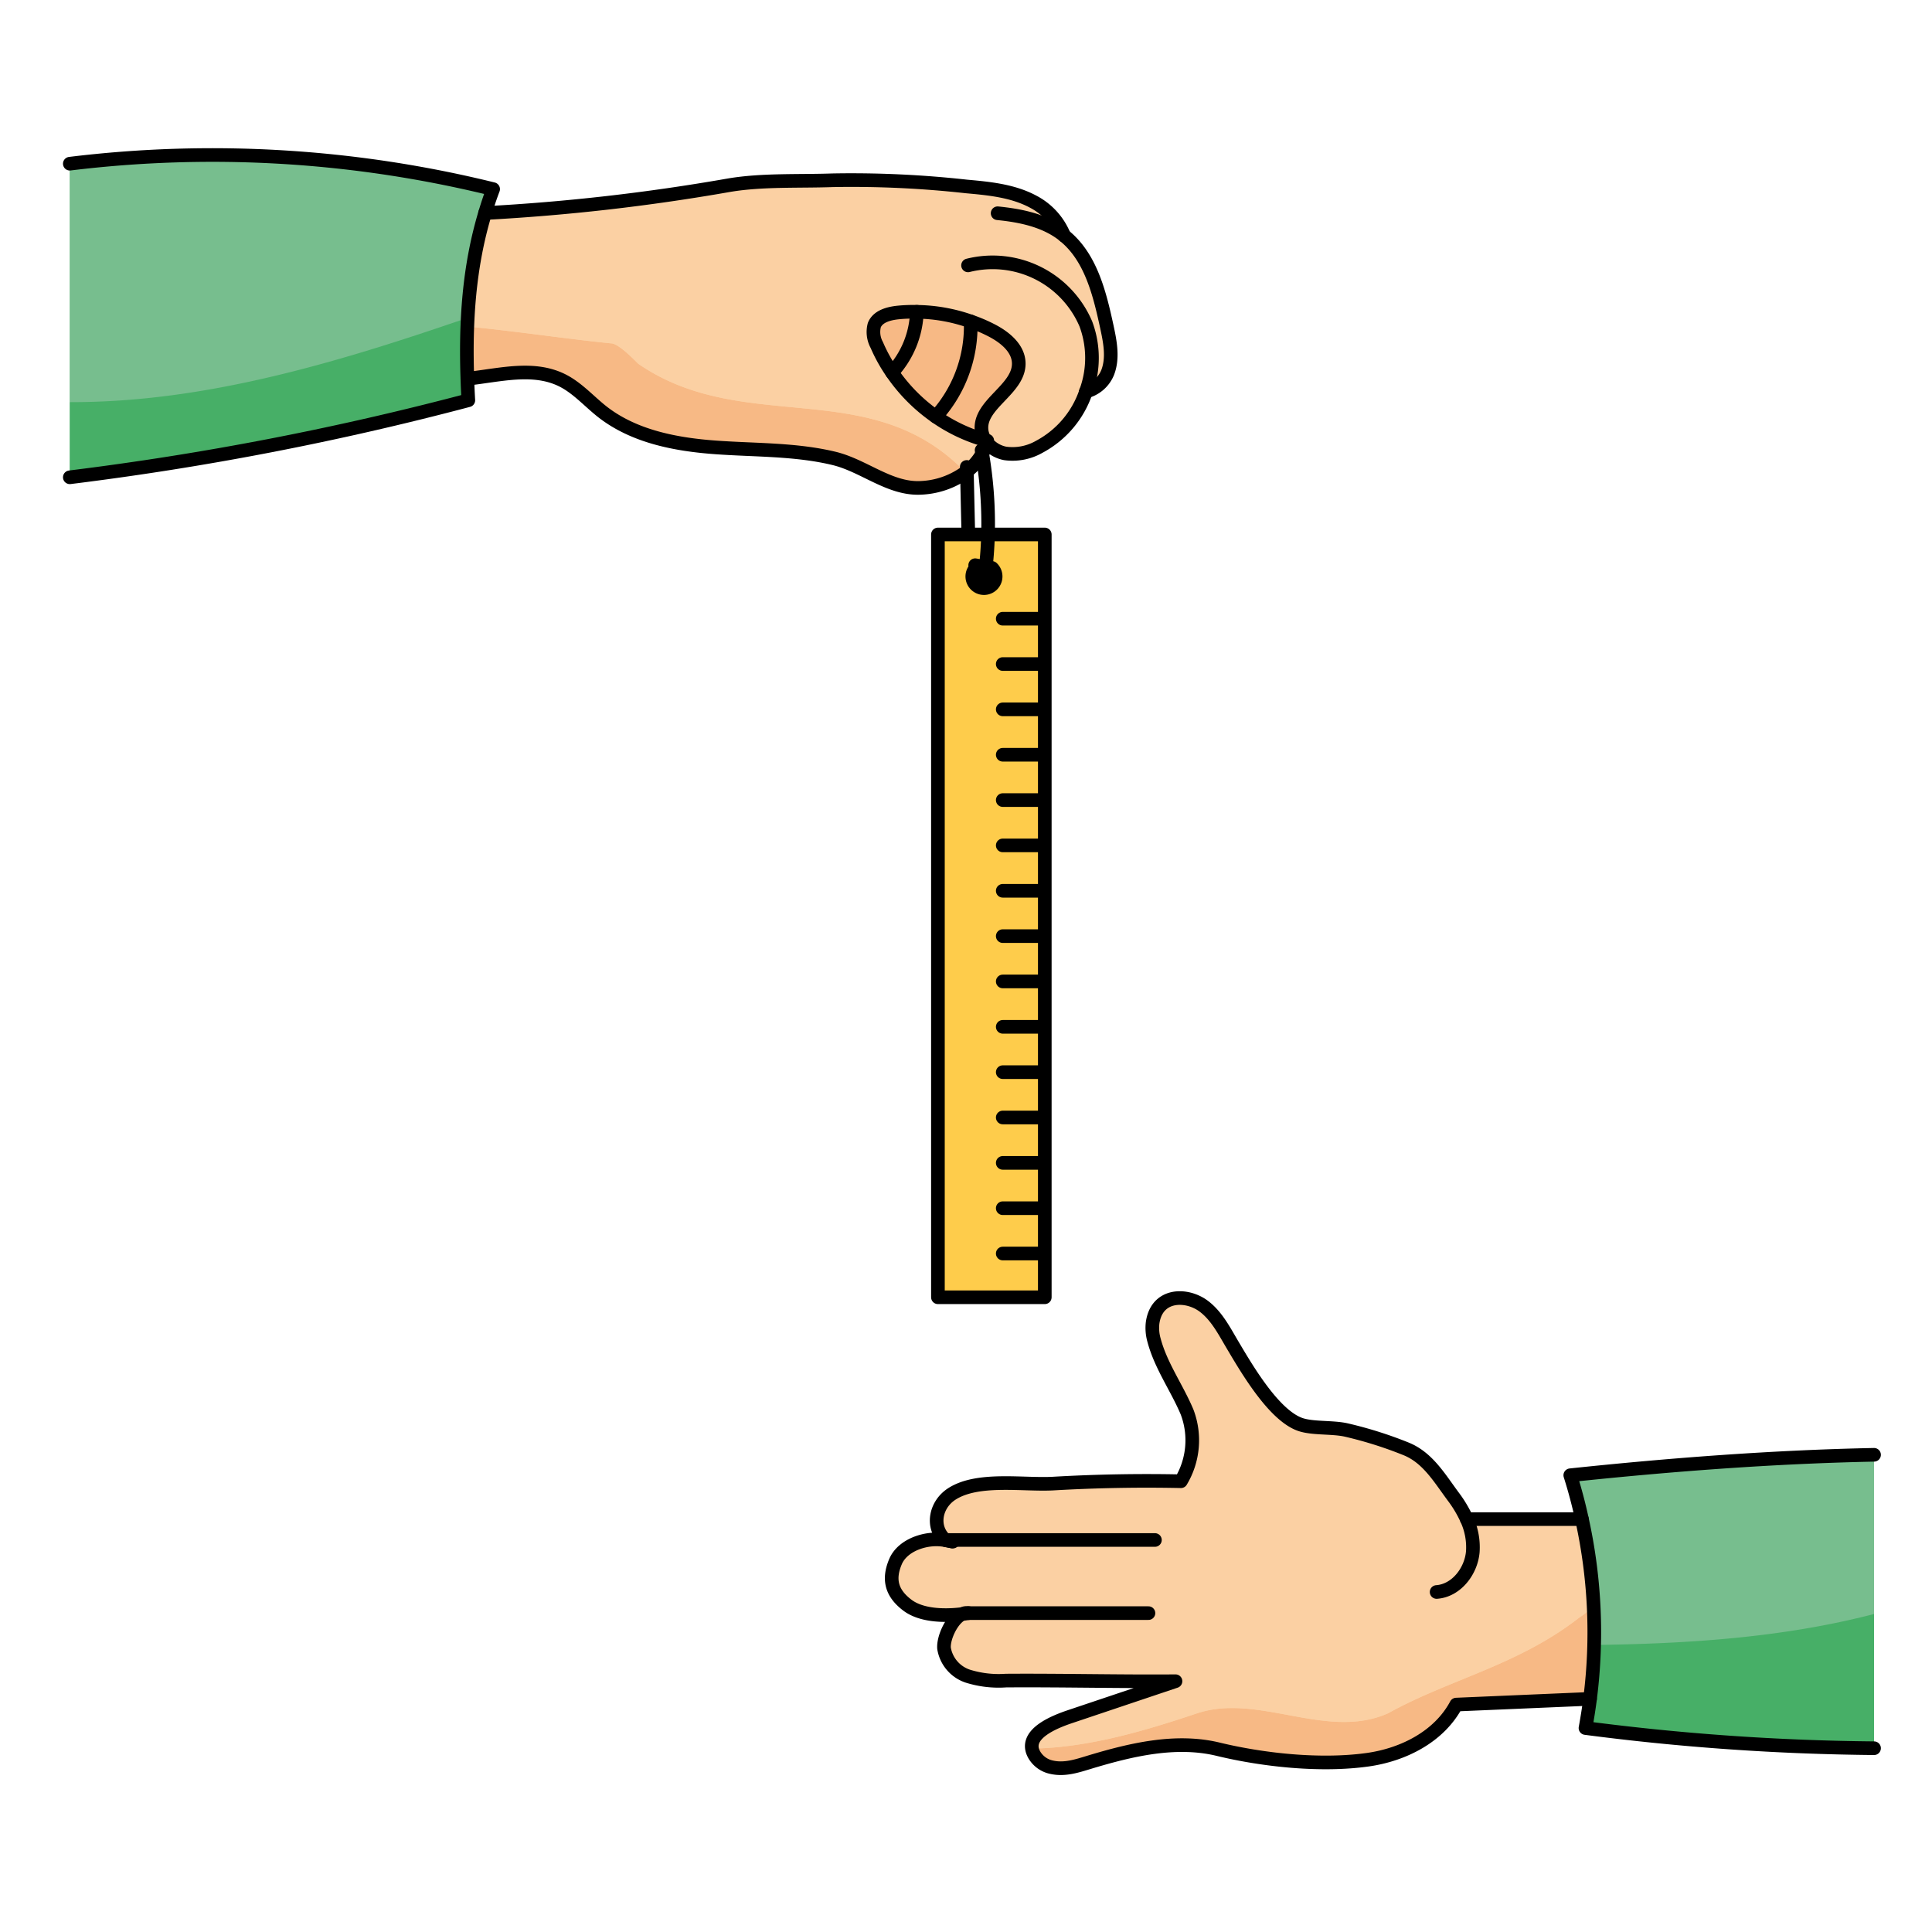<svg id="Layer_1" data-name="Layer 1" xmlns="http://www.w3.org/2000/svg" width="100mm" height="100mm" viewBox="0 0 283.465 283.465">
  <g>
    <g>
      <path d="M274.963,213.448V256.5a349.815,349.815,0,0,1-42.34-2.96c.26-1.42.49-2.85.67-4.28a76.892,76.892,0,0,0-1.19-26.37q-.7-3.255-1.71-6.44C245.073,214.9,260.123,213.748,274.963,213.448Z" fill="#77be8e"/>
      <path d="M72.353,27.748c-.44,1.16-.83,2.33-1.18,3.51-2.38,7.9-2.89,16-2.6,24.31.03,1.05.08,2.1.14,3.16a438.559,438.559,0,0,1-58.47,11.3V24.018A172.237,172.237,0,0,1,72.353,27.748Z" fill="#77be8e"/>
      <path d="M131.793,45.848a22.651,22.651,0,0,1,2.73-.1,13.8,13.8,0,0,1-3.64,8.91,23.087,23.087,0,0,1-2.24-4.04,3.959,3.959,0,0,1-.36-2.92C128.8,46.408,130.4,45.988,131.793,45.848Z" fill="#f7b985"/>
      <path d="M142.413,47.158a19.7,19.7,0,0,1-5.11,13.97,25.151,25.151,0,0,1-6.42-6.47,13.8,13.8,0,0,0,3.64-8.91A24.421,24.421,0,0,1,142.413,47.158Z" fill="#f7b985"/>
      <path d="M144.523,64.558a24.213,24.213,0,0,1-7.22-3.43,19.7,19.7,0,0,0,5.11-13.97,22.807,22.807,0,0,1,2.97,1.26c2,1.01,4.06,2.65,4.09,4.89.05,3.88-5.92,6.01-5.45,9.87A3.324,3.324,0,0,0,144.523,64.558Z" fill="#f7b985"/>
      <path d="M131.4,229.1c1.08-2.5,4.65-3.62,7.28-3.12.51.1.81.16.97.18-.3-.07-.94-.2-.95-.21-2.1-1.88-1.49-5.21.99-6.78,3.85-2.44,10.5-1.24,14.9-1.5q9.33-.54,18.67-.34a11.669,11.669,0,0,0,.9-10.17c-1.5-3.56-3.84-6.76-4.84-10.52a6.538,6.538,0,0,1-.21-2.56c.62-4.32,5.03-4.31,7.53-2.41,1.85,1.4,2.96,3.56,4.14,5.56,2.02,3.4,5.98,10.27,9.88,11.73,1.83.69,4.83.38,6.89.86a58.732,58.732,0,0,1,8.77,2.77c3.19,1.3,4.9,4.31,6.96,7.07a17.531,17.531,0,0,1,1.92,3.23h16.9a76.892,76.892,0,0,1,1.19,26.37l-19.63.84c-2.5,4.69-7.73,7.35-12.99,8.09-6.85.96-15.23.08-21.94-1.54-6.21-1.5-12.77.06-18.84,1.89-1.82.55-3.66,1.19-5.6.75a3.839,3.839,0,0,1-2.48-1.72c-1.92-3.14,3.12-5.01,5.3-5.74l15.36-5.16c-8,.07-16.88-.15-24.88-.09a15.2,15.2,0,0,1-5.59-.65,5.187,5.187,0,0,1-3.49-4.08c-.13-1.55,1.16-4.33,2.65-5.03.34-.04.66-.09.97-.14a1.51,1.51,0,0,0-.97.14c-2.7.33-6.04.22-8.06-1.33C130.823,233.748,130.273,231.738,131.4,229.1Z" fill="#fbd0a3"/>
      <path d="M144.113,66.578a8.574,8.574,0,0,1-2.22,2.55c-.02-.2-.04-.41-.05-.62,0,.22.01.43.02.65a12.028,12.028,0,0,1-7.1,2.43c-4.4.05-8.07-3.27-12.35-4.32-5.69-1.38-11.63-1.2-17.48-1.63s-11.9-1.6-16.53-5.2c-1.95-1.53-3.62-3.46-5.82-4.59-4.25-2.17-9.15-.82-14.01-.28-.29-8.31.22-16.41,2.6-24.31a298.772,298.772,0,0,0,35.76-4.08c4.89-.83,10.28-.55,15.27-.73a152.842,152.842,0,0,1,19.6.91c3.36.3,6.83.64,9.8,2.24a9.762,9.762,0,0,1,4.52,4.97c3.89,3.12,5.2,8.42,6.26,13.31.49,2.25.97,4.66.12,6.81a4.727,4.727,0,0,1-3.17,2.76v.01a14.343,14.343,0,0,1-6.86,8.1,7.882,7.882,0,0,1-4.98.97,4.646,4.646,0,0,1-2.71-1.6,2.681,2.681,0,0,0,.07-.27c-.11-.03-.22-.06-.33-.1a3.324,3.324,0,0,1-.5-1.38c-.47-3.86,5.5-5.99,5.45-9.87-.03-2.24-2.09-3.88-4.09-4.89a22.807,22.807,0,0,0-2.97-1.26,24.421,24.421,0,0,0-7.89-1.41,22.651,22.651,0,0,0-2.73.1c-1.39.14-2.99.56-3.51,1.85a3.959,3.959,0,0,0,.36,2.92,23.087,23.087,0,0,0,2.24,4.04,25.151,25.151,0,0,0,6.42,6.47,24.213,24.213,0,0,0,7.22,3.43c.08.13.17.25.26.37A7.928,7.928,0,0,1,144.113,66.578Z" fill="#fbd0a3"/>
      <polygon points="153.293 78.418 153.293 190.338 137.613 190.338 137.613 78.418 142.063 78.418 144.963 78.418 153.293 78.418" fill="#fecc4b"/>
    </g>
    <g>
      <path d="M274.964,213.448c-14.841.3-29.891,1.45-44.571,3q1,3.18,1.71,6.44a76.916,76.916,0,0,1,1.775,18.457c13.691-.16,27.748-1.065,41.086-4.537Z" fill="#77be8e"/>
      <path d="M233.878,241.345a76.4,76.4,0,0,1-.584,7.913c-.181,1.43-.411,2.86-.671,4.28a349.845,349.845,0,0,0,42.341,2.96v-19.69C261.626,240.28,247.569,241.185,233.878,241.345Z" fill="#47af67"/>
      <path d="M71.173,31.258c.351-1.18.74-2.35,1.18-3.51a172.232,172.232,0,0,0-62.109-3.73V59c19.805.068,39.267-5.793,58.385-12.37A64.714,64.714,0,0,1,71.173,31.258Z" fill="#77be8e"/>
      <path d="M68.629,46.625C49.511,53.2,30.049,59.063,10.244,59V70.028a438.59,438.59,0,0,0,58.47-11.3c-.061-1.06-.111-2.11-.141-3.16C68.468,52.559,68.473,49.579,68.629,46.625Z" fill="#47af67"/>
      <path d="M131.793,45.848a22.651,22.651,0,0,1,2.73-.1,13.8,13.8,0,0,1-3.64,8.91,23.087,23.087,0,0,1-2.24-4.04,3.959,3.959,0,0,1-.36-2.92C128.8,46.408,130.4,45.988,131.793,45.848Z" fill="#f7b985"/>
      <path d="M142.413,47.158a19.7,19.7,0,0,1-5.11,13.97,25.151,25.151,0,0,1-6.42-6.47,13.8,13.8,0,0,0,3.64-8.91A24.421,24.421,0,0,1,142.413,47.158Z" fill="#f7b985"/>
      <path d="M144.523,64.558a24.213,24.213,0,0,1-7.22-3.43,19.7,19.7,0,0,0,5.11-13.97,22.807,22.807,0,0,1,2.97,1.26c2,1.01,4.06,2.65,4.09,4.89.05,3.88-5.92,6.01-5.45,9.87A3.324,3.324,0,0,0,144.523,64.558Z" fill="#f7b985"/>
      <path d="M231.653,237.378c-9,7-19,9-28,14-9,4-19-3-28,0-7.566,2.522-15.84,5.035-24.226,5.18a2.79,2.79,0,0,0,.386,1.01,3.841,3.841,0,0,0,2.481,1.72c1.94.44,3.779-.2,5.6-.75,6.071-1.83,12.631-3.39,18.841-1.89,6.71,1.62,15.089,2.5,21.939,1.54,5.26-.74,10.49-3.4,12.99-8.09l19.631-.84a76.549,76.549,0,0,0,.515-13.671A11.173,11.173,0,0,1,231.653,237.378Z" fill="#f7b985"/>
      <path d="M203.653,251.378c9-5,19-7,28-14a11.173,11.173,0,0,0,2.156-1.791,76.806,76.806,0,0,0-1.706-12.7H215.2a17.48,17.48,0,0,0-1.921-3.23c-2.059-2.76-3.77-5.77-6.96-7.07a58.659,58.659,0,0,0-8.77-2.77c-2.059-.48-5.059-.17-6.89-.86-3.9-1.46-7.86-8.33-9.88-11.73-1.18-2-2.289-4.16-4.14-5.56-2.5-1.9-6.909-1.91-7.53,2.41a6.557,6.557,0,0,0,.21,2.56c1,3.76,3.34,6.96,4.84,10.52a11.666,11.666,0,0,1-.9,10.17q-9.345-.195-18.67.34c-4.4.26-11.049-.94-14.9,1.5-2.48,1.57-3.091,4.9-.99,6.78.01.01.649.14.949.21-.159-.02-.459-.08-.97-.18-2.63-.5-6.2.62-7.28,3.12-1.129,2.64-.58,4.65,1.7,6.39,2.02,1.55,5.361,1.66,8.06,1.33a1.511,1.511,0,0,1,.97-.14c-.31.05-.629.1-.97.14-1.49.7-2.78,3.48-2.65,5.03a5.188,5.188,0,0,0,3.491,4.08,15.2,15.2,0,0,0,5.589.65c8-.06,16.881.16,24.881.09l-15.361,5.16c-1.934.648-6.11,2.2-5.686,4.73,8.386-.145,16.66-2.658,24.226-5.18C184.653,248.378,194.653,255.378,203.653,251.378Z" fill="#fbd0a3"/>
      <path d="M93.653,53.378c-1-1-3-3-4-3-6.774-.677-14-1.8-21.074-2.464q-.142,3.8-.006,7.654c4.86-.54,9.76-1.89,14.01.28,2.2,1.13,3.871,3.06,5.82,4.59,4.63,3.6,10.69,4.76,16.53,5.2s11.791.25,17.48,1.63c4.281,1.05,7.95,4.37,12.35,4.32a12.066,12.066,0,0,0,6.892-2.282C127.759,54.85,109.277,64.119,93.653,53.378Z" fill="#f7b985"/>
      <path d="M162.383,47.878c-1.06-4.89-2.37-10.19-6.26-13.31a9.762,9.762,0,0,0-4.52-4.97c-2.97-1.6-6.44-1.94-9.8-2.24a152.818,152.818,0,0,0-19.6-.91c-4.99.18-10.381-.1-15.271.73a298.772,298.772,0,0,1-35.76,4.08,65.918,65.918,0,0,0-2.594,16.656c7.071.662,14.3,1.787,21.074,2.464,1,0,3,2,4,3,15.624,10.741,34.106,1.472,48,15.928.069-.051.142-.1.208-.148-.01-.22-.02-.43-.02-.65.01.21.03.42.05.62a8.574,8.574,0,0,0,2.22-2.55,7.928,7.928,0,0,0,.67-1.65c-.089-.12-.18-.24-.259-.37a24.23,24.23,0,0,1-7.221-3.43,25.167,25.167,0,0,1-6.42-6.47,23.218,23.218,0,0,1-2.24-4.04,3.964,3.964,0,0,1-.36-2.92c.52-1.29,2.12-1.71,3.511-1.85a22.643,22.643,0,0,1,2.73-.1,24.415,24.415,0,0,1,7.889,1.41,22.807,22.807,0,0,1,2.97,1.26c2,1.01,4.061,2.65,4.091,4.89.05,3.88-5.921,6.01-5.45,9.87a3.3,3.3,0,0,0,.5,1.38c.109.04.22.07.329.1a2.681,2.681,0,0,1-.07.27,4.652,4.652,0,0,0,2.711,1.6,7.885,7.885,0,0,0,4.98-.97,14.342,14.342,0,0,0,6.859-8.1v-.01a4.726,4.726,0,0,0,3.171-2.76C163.353,52.538,162.873,50.128,162.383,47.878Z" fill="#fbd0a3"/>
      <polygon points="153.293 78.418 153.293 190.338 137.613 190.338 137.613 78.418 142.063 78.418 144.963 78.418 153.293 78.418" fill="#fecc4b"/>
    </g>
    <g>
      <path d="M10.243,24.018a172.237,172.237,0,0,1,62.11,3.73c-.44,1.16-.83,2.33-1.18,3.51-2.38,7.9-2.89,16-2.6,24.31.03,1.05.08,2.1.14,3.16a438.559,438.559,0,0,1-58.47,11.3" fill="none" stroke="#000" stroke-linecap="round" stroke-linejoin="round" stroke-width="2"/>
      <path d="M274.963,256.5a349.815,349.815,0,0,1-42.34-2.96c.26-1.42.49-2.85.67-4.28a76.892,76.892,0,0,0-1.19-26.37q-.7-3.255-1.71-6.44c14.68-1.55,29.73-2.7,44.57-3" fill="none" stroke="#000" stroke-linecap="round" stroke-linejoin="round" stroke-width="2"/>
      <path d="M210.783,233.578c2.88-.2,5.07-3.04,5.31-5.92a9.838,9.838,0,0,0-.89-4.77,17.531,17.531,0,0,0-1.92-3.23c-2.06-2.76-3.77-5.77-6.96-7.07a58.732,58.732,0,0,0-8.77-2.77c-2.06-.48-5.06-.17-6.89-.86-3.9-1.46-7.86-8.33-9.88-11.73-1.18-2-2.29-4.16-4.14-5.56-2.5-1.9-6.91-1.91-7.53,2.41a6.538,6.538,0,0,0,.21,2.56c1,3.76,3.34,6.96,4.84,10.52a11.669,11.669,0,0,1-.9,10.17q-9.345-.195-18.67.34c-4.4.26-11.05-.94-14.9,1.5-2.48,1.57-3.09,4.9-.99,6.78.01.01.65.14.95.21" fill="none" stroke="#000" stroke-linecap="round" stroke-linejoin="round" stroke-width="2"/>
      <path d="M139.8,226.188a.175.175,0,0,1-.05-.01.576.576,0,0,1-.1-.02c-.16-.02-.46-.08-.97-.18-2.63-.5-6.2.62-7.28,3.12-1.13,2.64-.58,4.65,1.7,6.39,2.02,1.55,5.36,1.66,8.06,1.33.34-.04.66-.09.97-.14a1.51,1.51,0,0,0-.97.14c-1.49.7-2.78,3.48-2.65,5.03a5.187,5.187,0,0,0,3.49,4.08,15.2,15.2,0,0,0,5.59.65c8-.06,16.88.16,24.88.09l-15.36,5.16c-2.18.73-7.22,2.6-5.3,5.74a3.839,3.839,0,0,0,2.48,1.72c1.94.44,3.78-.2,5.6-.75,6.07-1.83,12.63-3.39,18.84-1.89,6.71,1.62,15.09,2.5,21.94,1.54,5.26-.74,10.49-3.4,12.99-8.09l19.63-.84" fill="none" stroke="#000" stroke-linecap="round" stroke-linejoin="round" stroke-width="2"/>
      <line x1="232.103" y1="222.888" x2="215.203" y2="222.888" fill="none" stroke="#000" stroke-linecap="round" stroke-linejoin="round" stroke-width="2"/>
      <line x1="138.703" y1="225.948" x2="169.453" y2="225.948" fill="none" stroke="#000" stroke-linecap="round" stroke-linejoin="round" stroke-width="2"/>
      <line x1="142.133" y1="236.678" x2="168.503" y2="236.678" fill="none" stroke="#000" stroke-linecap="round" stroke-linejoin="round" stroke-width="2"/>
      <path d="M159.333,57.458a14.343,14.343,0,0,1-6.86,8.1,7.882,7.882,0,0,1-4.98.97,4.646,4.646,0,0,1-2.71-1.6c-.09-.12-.18-.24-.26-.37a3.324,3.324,0,0,1-.5-1.38c-.47-3.86,5.5-5.99,5.45-9.87-.03-2.24-2.09-3.88-4.09-4.89a22.807,22.807,0,0,0-2.97-1.26,24.421,24.421,0,0,0-7.89-1.41,22.651,22.651,0,0,0-2.73.1c-1.39.14-2.99.56-3.51,1.85a3.959,3.959,0,0,0,.36,2.92,23.087,23.087,0,0,0,2.24,4.04,25.151,25.151,0,0,0,6.42,6.47,24.213,24.213,0,0,0,7.22,3.43c.11.04.22.07.33.1a2.681,2.681,0,0,1-.07.27,7.928,7.928,0,0,1-.67,1.65,8.574,8.574,0,0,1-2.22,2.55l-.03.03a12.028,12.028,0,0,1-7.1,2.43c-4.4.05-8.07-3.27-12.35-4.32-5.69-1.38-11.63-1.2-17.48-1.63s-11.9-1.6-16.53-5.2c-1.95-1.53-3.62-3.46-5.82-4.59-4.25-2.17-9.15-.82-14.01-.28" fill="none" stroke="#000" stroke-linecap="round" stroke-linejoin="round" stroke-width="2"/>
      <path d="M142.033,38.938a14.869,14.869,0,0,1,17.28,8.58,14.256,14.256,0,0,1,.02,9.93" fill="none" stroke="#000" stroke-linecap="round" stroke-linejoin="round" stroke-width="2"/>
      <path d="M146.373,31.288c3.4.34,6.91,1.06,9.61,3.16a1.741,1.741,0,0,1,.14.12c3.89,3.12,5.2,8.42,6.26,13.31.49,2.25.97,4.66.12,6.81a4.727,4.727,0,0,1-3.17,2.76v.01" fill="none" stroke="#000" stroke-linecap="round" stroke-linejoin="round" stroke-width="2"/>
      <path d="M71.173,31.258a298.772,298.772,0,0,0,35.76-4.08c4.89-.83,10.28-.55,15.27-.73a152.842,152.842,0,0,1,19.6.91c3.36.3,6.83.64,9.8,2.24a9.762,9.762,0,0,1,4.52,4.97" fill="none" stroke="#000" stroke-linecap="round" stroke-linejoin="round" stroke-width="2"/>
      <path d="M142.413,47.158a19.7,19.7,0,0,1-5.11,13.97" fill="none" stroke="#000" stroke-linecap="round" stroke-linejoin="round" stroke-width="2"/>
      <path d="M130.883,54.658a13.8,13.8,0,0,0,3.64-8.91" fill="none" stroke="#000" stroke-linecap="round" stroke-linejoin="round" stroke-width="2"/>
      <polygon points="144.963 78.418 153.293 78.418 153.293 190.338 137.613 190.338 137.613 78.418 142.063 78.418 144.963 78.418" fill="none" stroke="#000" stroke-linecap="round" stroke-linejoin="round" stroke-width="2"/>
      <line x1="147.123" y1="90.778" x2="153.063" y2="90.778" fill="none" stroke="#000" stroke-linecap="round" stroke-linejoin="round" stroke-width="2"/>
      <line x1="147.123" y1="97.428" x2="153.063" y2="97.428" fill="none" stroke="#000" stroke-linecap="round" stroke-linejoin="round" stroke-width="2"/>
      <line x1="147.123" y1="104.078" x2="153.063" y2="104.078" fill="none" stroke="#000" stroke-linecap="round" stroke-linejoin="round" stroke-width="2"/>
      <line x1="147.123" y1="110.738" x2="153.063" y2="110.738" fill="none" stroke="#000" stroke-linecap="round" stroke-linejoin="round" stroke-width="2"/>
      <line x1="147.123" y1="117.388" x2="153.063" y2="117.388" fill="none" stroke="#000" stroke-linecap="round" stroke-linejoin="round" stroke-width="2"/>
      <line x1="147.123" y1="124.038" x2="153.063" y2="124.038" fill="none" stroke="#000" stroke-linecap="round" stroke-linejoin="round" stroke-width="2"/>
      <line x1="147.123" y1="130.698" x2="153.063" y2="130.698" fill="none" stroke="#000" stroke-linecap="round" stroke-linejoin="round" stroke-width="2"/>
      <line x1="147.123" y1="137.348" x2="153.063" y2="137.348" fill="none" stroke="#000" stroke-linecap="round" stroke-linejoin="round" stroke-width="2"/>
      <line x1="147.123" y1="143.998" x2="153.063" y2="143.998" fill="none" stroke="#000" stroke-linecap="round" stroke-linejoin="round" stroke-width="2"/>
      <line x1="147.123" y1="150.658" x2="153.063" y2="150.658" fill="none" stroke="#000" stroke-linecap="round" stroke-linejoin="round" stroke-width="2"/>
      <line x1="147.123" y1="157.308" x2="153.063" y2="157.308" fill="none" stroke="#000" stroke-linecap="round" stroke-linejoin="round" stroke-width="2"/>
      <line x1="147.123" y1="163.958" x2="153.063" y2="163.958" fill="none" stroke="#000" stroke-linecap="round" stroke-linejoin="round" stroke-width="2"/>
      <line x1="147.123" y1="170.618" x2="153.063" y2="170.618" fill="none" stroke="#000" stroke-linecap="round" stroke-linejoin="round" stroke-width="2"/>
      <line x1="147.123" y1="177.268" x2="153.063" y2="177.268" fill="none" stroke="#000" stroke-linecap="round" stroke-linejoin="round" stroke-width="2"/>
      <line x1="147.123" y1="183.918" x2="153.063" y2="183.918" fill="none" stroke="#000" stroke-linecap="round" stroke-linejoin="round" stroke-width="2"/>
      <path d="M143.1,83.428a1.713,1.713,0,1,0,2.44-.1l-.9-.15c-.52-.08-1.04-.16-1.56-.25" fill="none" stroke="#000" stroke-linecap="round" stroke-linejoin="round" stroke-width="2"/>
      <path d="M144.443,84.828c.07-.55.14-1.1.2-1.65.17-1.58.28-3.17.32-4.76a61.017,61.017,0,0,0-.85-11.84c-.03-.17-.06-.35-.09-.52" fill="none" stroke="#000" stroke-linecap="round" stroke-linejoin="round" stroke-width="2"/>
      <path d="M142.063,77.948q-.1-4.395-.2-8.79c-.01-.22-.02-.43-.02-.65.01.21.03.42.05.62v.02" fill="none" stroke="#000" stroke-linecap="round" stroke-linejoin="round" stroke-width="2"/>
    </g>
  </g>
</svg>
